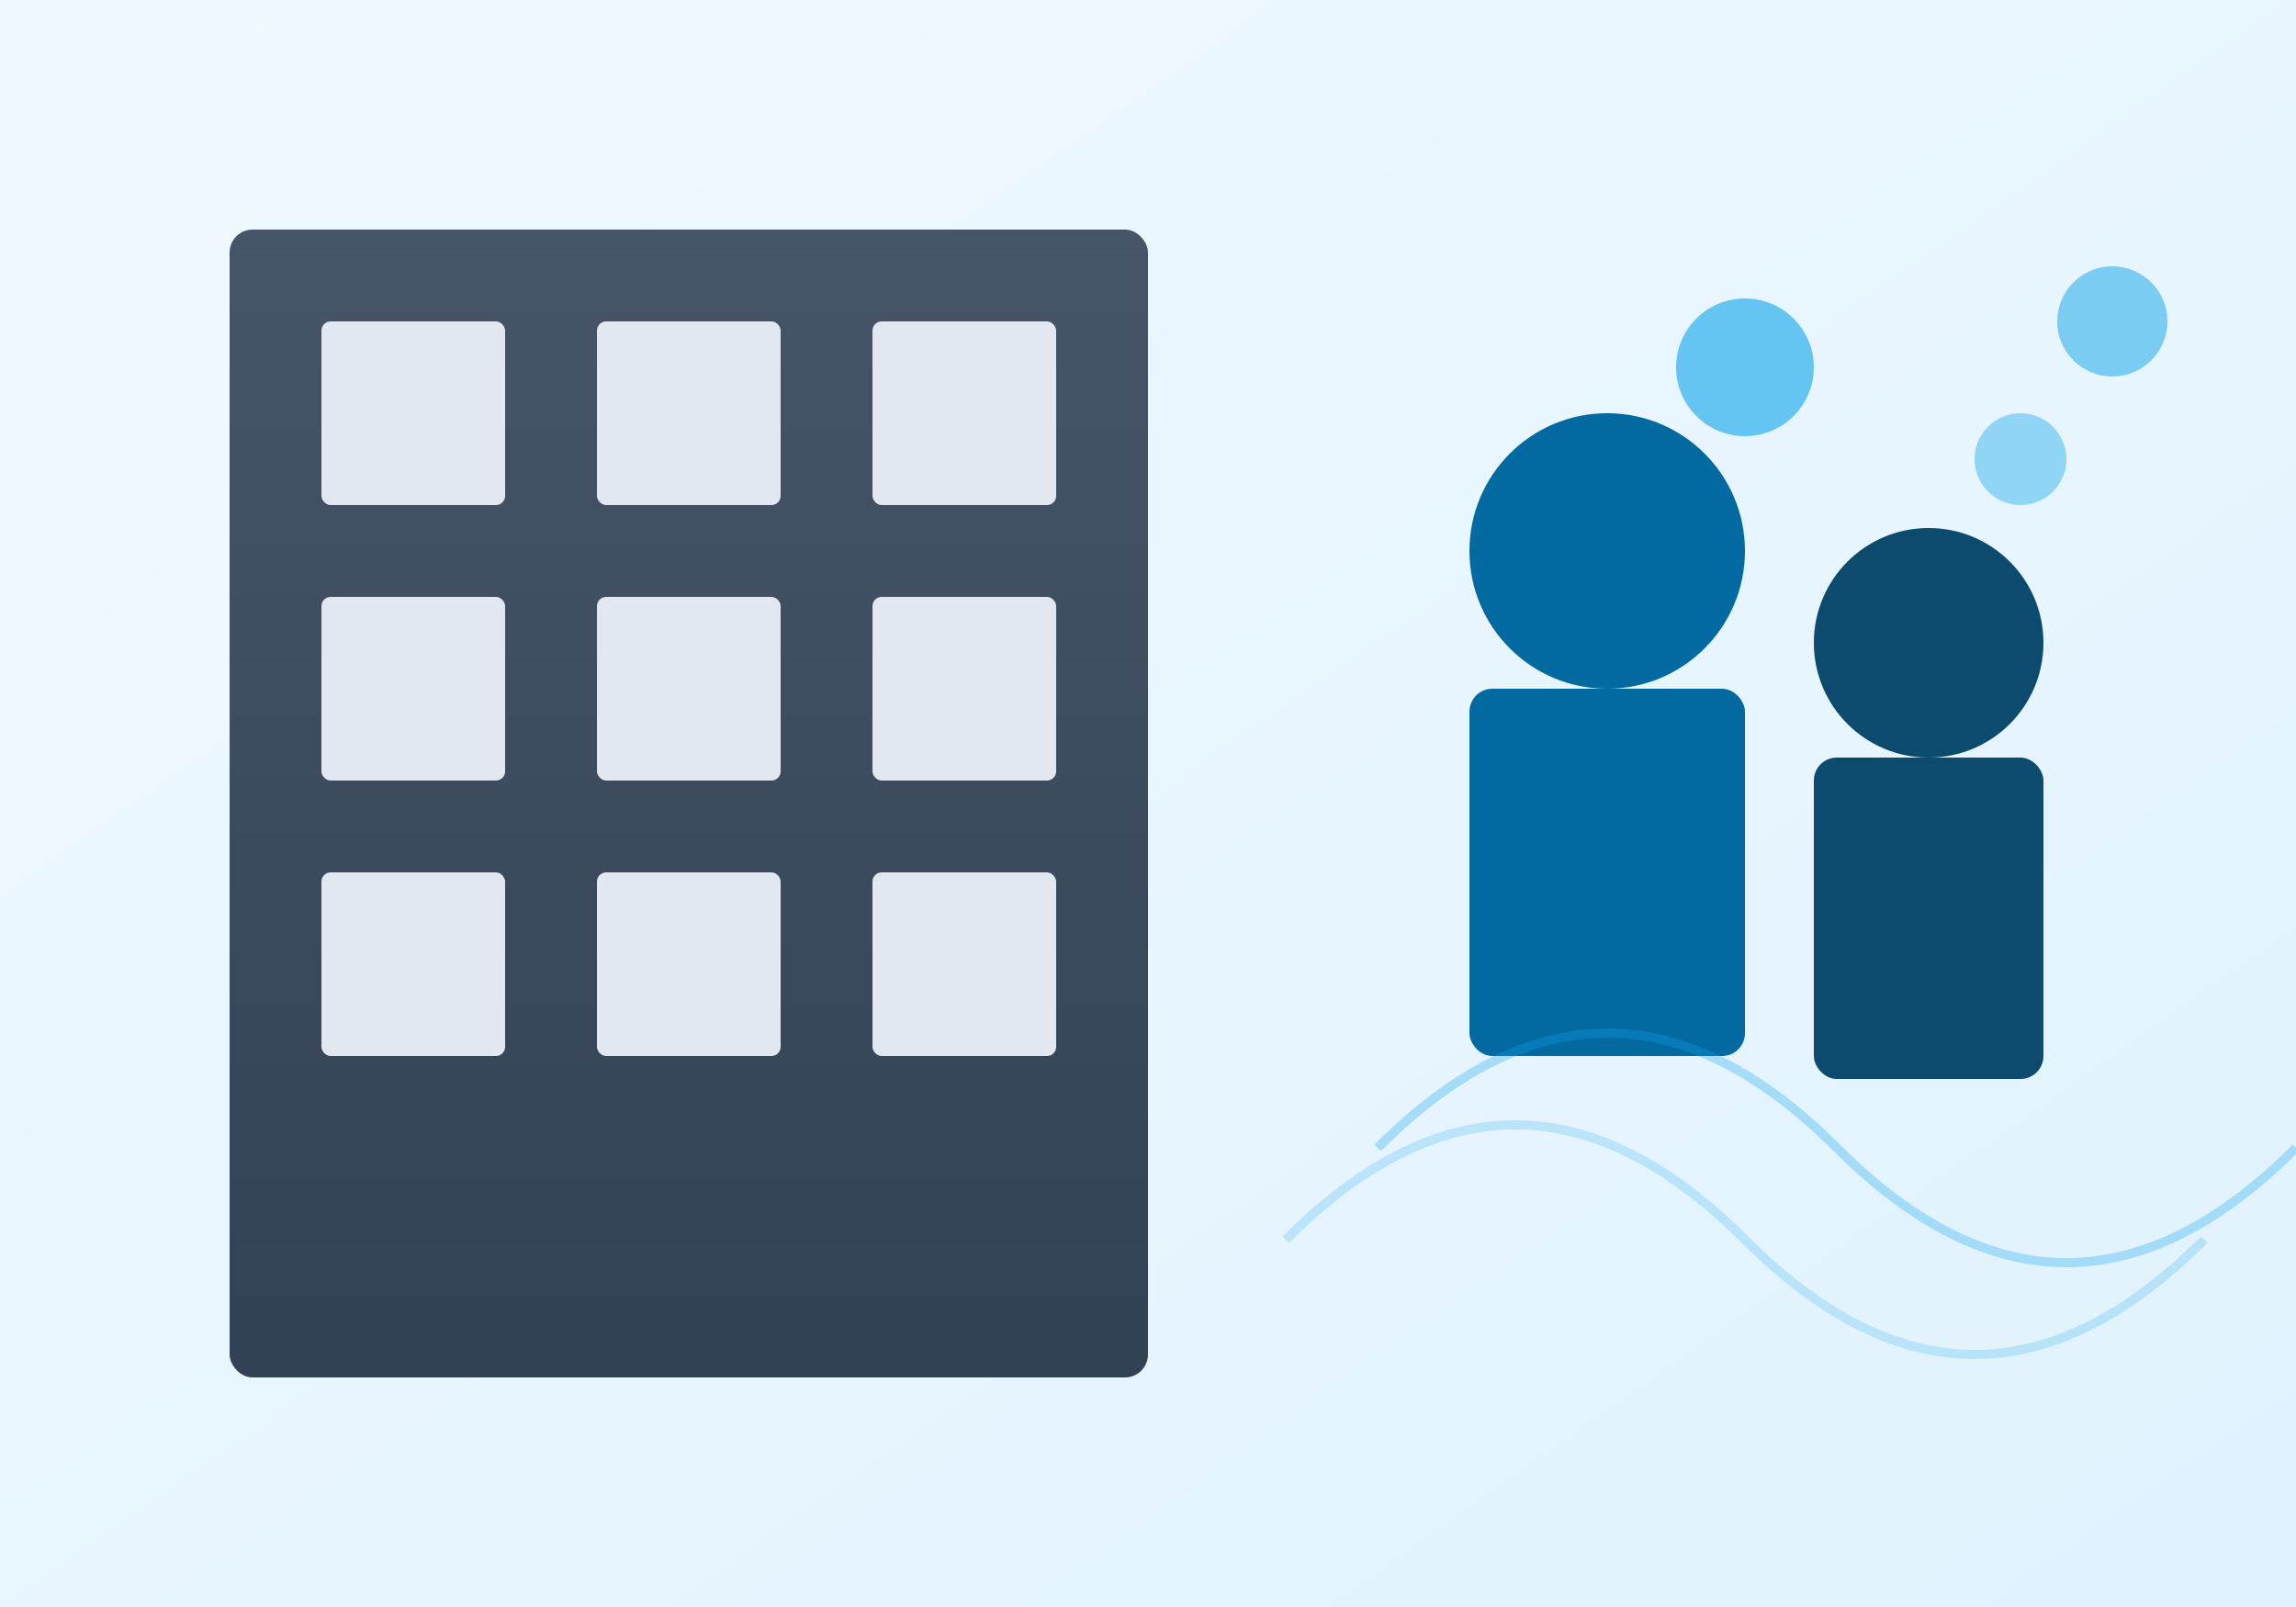 <svg width="500" height="350" viewBox="0 0 500 350" xmlns="http://www.w3.org/2000/svg">
  <rect x="0" y="0" width="500" height="350" fill="#808080" stroke="none"/>
  <defs>
    <linearGradient id="bg" x1="0" y1="0" x2="100%" y2="100%">
      <stop offset="0%" stop-color="#f0f9ff"/>
      <stop offset="100%" stop-color="#e0f2fe"/>
    </linearGradient>
    <linearGradient id="building" x1="0" y1="0" x2="0" y2="100%">
      <stop offset="0%" stop-color="#475569"/>
      <stop offset="100%" stop-color="#334155"/>
    </linearGradient>
  </defs>
  
  <!-- Background -->
  <rect width="500" height="350" fill="url(#bg)"/>
  
  <!-- Office Building -->
  <rect x="50" y="50" width="200" height="250" fill="url(#building)" rx="5"/>
  <rect x="70" y="70" width="40" height="40" fill="#e2e8f0" rx="2"/>
  <rect x="130" y="70" width="40" height="40" fill="#e2e8f0" rx="2"/>
  <rect x="190" y="70" width="40" height="40" fill="#e2e8f0" rx="2"/>
  <rect x="70" y="130" width="40" height="40" fill="#e2e8f0" rx="2"/>
  <rect x="130" y="130" width="40" height="40" fill="#e2e8f0" rx="2"/>
  <rect x="190" y="130" width="40" height="40" fill="#e2e8f0" rx="2"/>
  <rect x="70" y="190" width="40" height="40" fill="#e2e8f0" rx="2"/>
  <rect x="130" y="190" width="40" height="40" fill="#e2e8f0" rx="2"/>
  <rect x="190" y="190" width="40" height="40" fill="#e2e8f0" rx="2"/>
  
  <!-- People Silhouettes -->
  <circle cx="350" cy="120" r="30" fill="#0369a1"/>
  <rect x="320" y="150" width="60" height="80" fill="#0369a1" rx="5"/>
  
  <circle cx="420" cy="140" r="25" fill="#0c4a6e"/>
  <rect x="395" y="165" width="50" height="70" fill="#0c4a6e" rx="5"/>
  
  <!-- Decorative Elements -->
  <circle cx="380" cy="80" r="15" fill="#0ea5e9" opacity="0.6"/>
  <circle cx="440" cy="100" r="10" fill="#0ea5e9" opacity="0.4"/>
  <circle cx="460" cy="70" r="12" fill="#0ea5e9" opacity="0.5"/>
  
  <!-- Abstract Shapes -->
  <path d="M300,250 Q350,200 400,250 T500,250" stroke="#0ea5e9" fill="none" stroke-width="2" opacity="0.3"/>
  <path d="M280,270 Q330,220 380,270 T480,270" stroke="#0ea5e9" fill="none" stroke-width="2" opacity="0.2"/>
</svg>